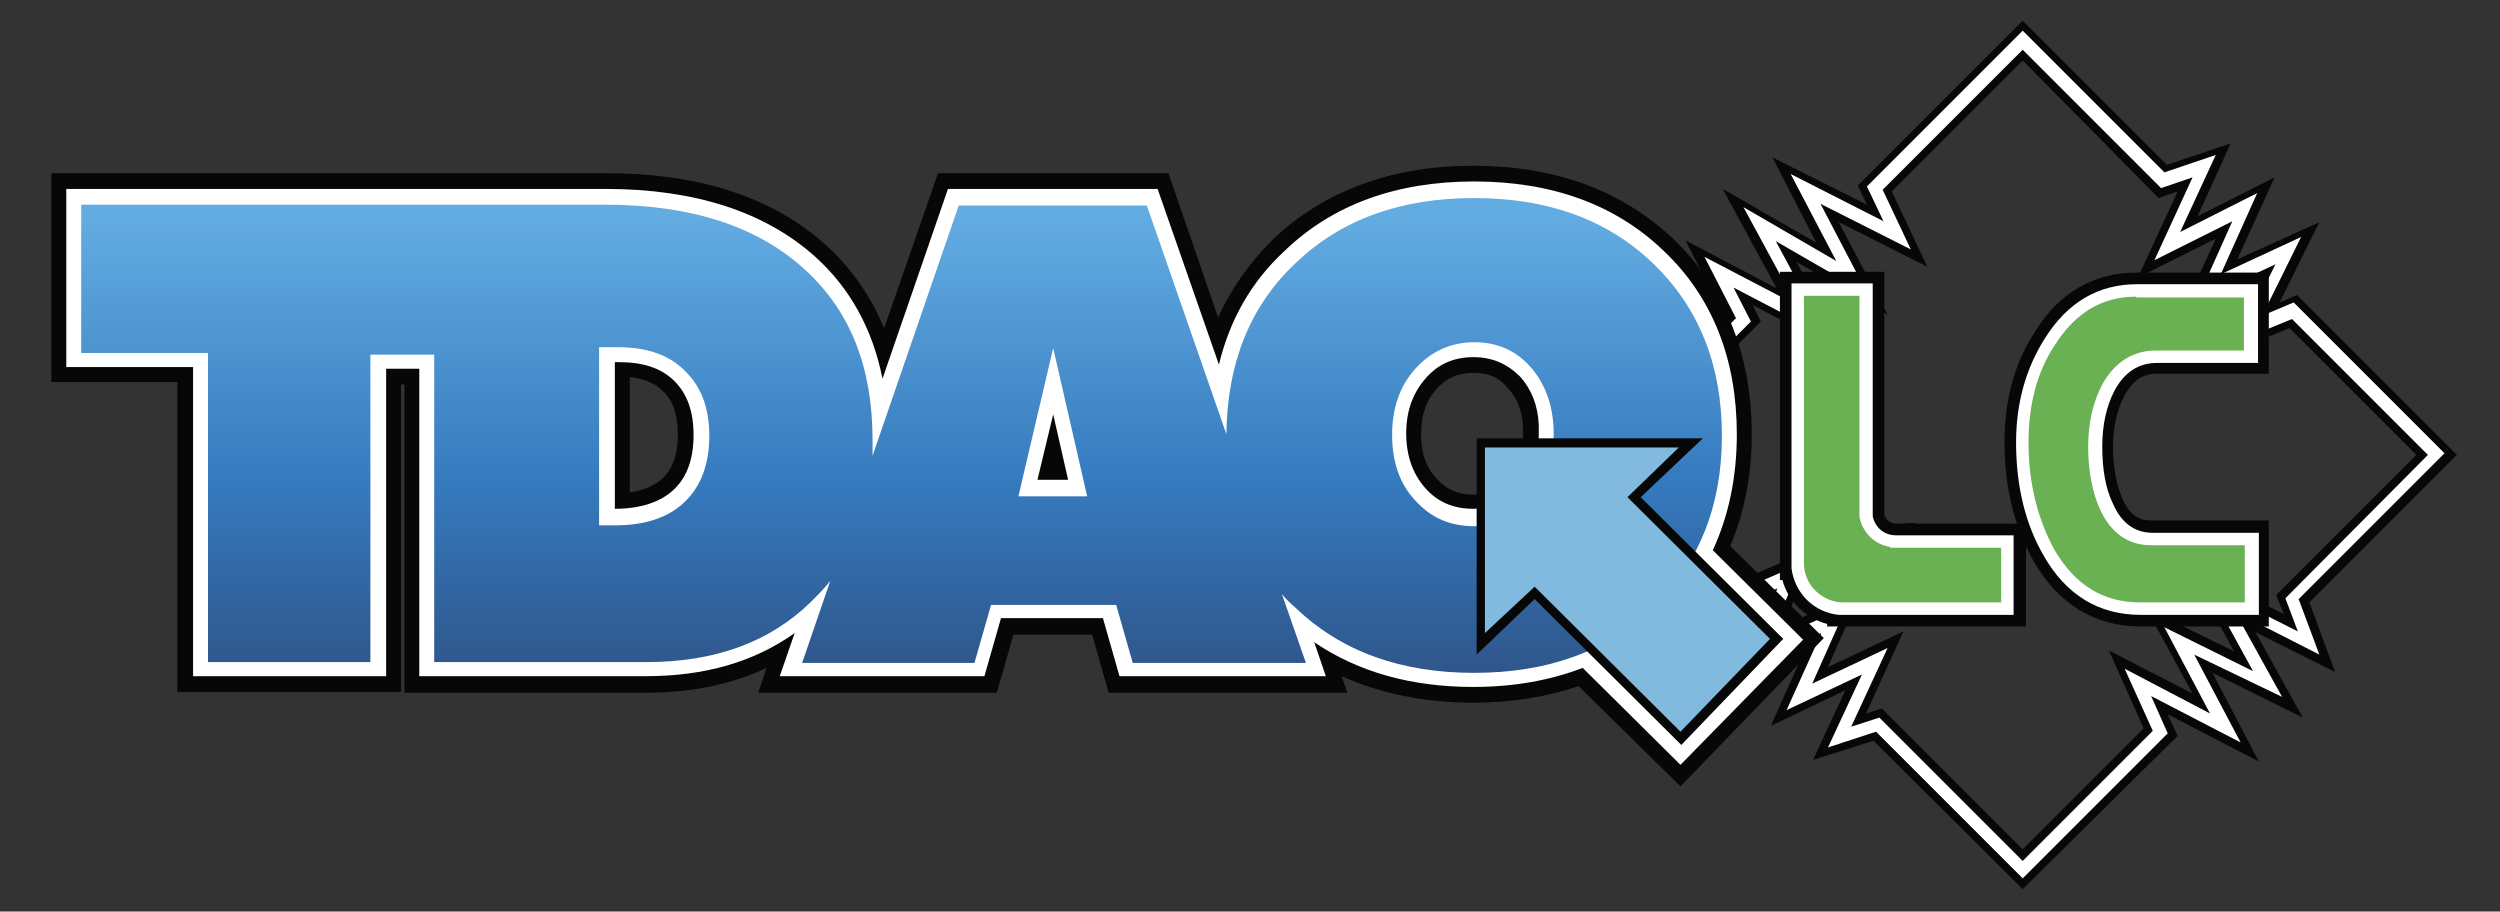 <?xml version="1.0" encoding="utf-8"?>
<!-- Generator: Adobe Illustrator 28.0.0, SVG Export Plug-In . SVG Version: 6.00 Build 0)  -->
<svg version="1.1" id="Layer_1" xmlns="http://www.w3.org/2000/svg" xmlns:xlink="http://www.w3.org/1999/xlink" x="0px" y="0px"
	 viewBox="0 0 301.7 110" style="enable-background:new 0 0 301.7 110;" xml:space="preserve">
<rect x="0" y="0" width="301.7" height="110" fill="#333333" stroke="none"/>
<style type="text/css">
	.st0{fill:#070707;}
	.st1{fill:#FFFFFF;}
	.st2{fill:url(#SVGID_1_);}
	.st3{fill:url(#SVGID_00000160186585938844464230000016618233918698797729_);}
	.st4{fill:#69B153;}
	.st5{fill-rule:evenodd;clip-rule:evenodd;fill:#296897;}
	.st6{fill-rule:evenodd;clip-rule:evenodd;fill:url(#SVGID_00000168811905938562350680000014427812752233986974_);}
	.st7{fill-rule:evenodd;clip-rule:evenodd;fill:#82B9DF;}
</style>
<g>
	<g>
		<path class="st0" d="M244.1,107.3l-18-17.9l-7.3,2.3l3.9-8.4l-9,4.3l4.2-9.4l-9.2,4l4-9.4l-2.3,1l-18.8-18.8l16.6-16.6l-4.8-9.4
			l11,5.8l-6.5-12l11.3,6.5L213.9,19l11.4,5.7l-1.1-2.3l19.9-19.9l17.4,17.4l7.7-2.6l-4,8.8l9.3-4.7l-4.5,9.9l9.9-4.5l-4.8,9.7
			l2.1-0.9l19.3,19.3l-17.8,17.8l3.1,8.4l-9.6-4.8l5.7,10.3L267,81.2l5.6,10.7l-11-5.7l1.2,2.6L244.1,107.3z M227.1,85.5l17,17
			l14.6-14.6l-4.2-9.4l10.1,5.2L259,73.4l10.6,5.2l-5.7-10.4l11.7,5.9l-0.9-2.3l16.9-16.9l-15.3-15.3L268,43l4.5-9.1l-9.4,4.3
			l4.3-9.4l-9.4,4.7l4.8-10.4l-2.3,0.8L244.1,7.3l-15.8,15.8l4.3,9.1l-10.7-5.4l5.9,11.2l-11-6.4l6.1,11.2l-11.4-6l1,2l-16,16
			l14.7,14.7l8-3.4l-4,9.4l9.4-4.1l-4,9.1l9.1-4.3l-4.5,9.9L227.1,85.5z"/>
		<path class="st1" d="M244.1,106l-17.7-17.7l-5.8,1.9l4.1-8.8l-9.1,4.3l4.2-9.3l-9.3,4l4-9.4l-3.9,1.7L193,54.9l16.5-16.5l-3.8-7.4
			l11.1,5.8l-6.4-11.8l11.2,6.5l-5.5-10.5l11.2,5.7l-2-4.2l18.8-18.8l17.1,17.1l6.2-2.1l-4.3,9.3l9.3-4.7l-4.4,9.8l9.7-4.5l-4.7,9.5
			l3.8-1.6l18.2,18.2l-17.6,17.6l2.5,6.7l-10.2-5.2l5.7,10.3L264.8,79l5.6,10.6L259.6,84l2,4.5L244.1,106z M226.8,86.6l17.3,17.3
			l15.7-15.7l-3.4-7.5l10.3,5.4l-5.5-10.4l10.7,5.3l-5.7-10.4l11.1,5.6l-1.5-4L293,54.9l-16.4-16.4l-6.6,2.7l4.6-9.3l-9.5,4.4
			l4.3-9.6l-9.4,4.7l4.6-10l-3.8,1.3L244.1,6l-16.9,16.9l3.4,7.2l-10.9-5.5l5.7,10.9l-11.1-6.4l6.2,11.5l-11.3-5.9l2.1,4.1
			l-16.2,16.2L211,70.8l6.4-2.8l-4,9.4l9.4-4.1l-4.1,9.2l9.1-4.3l-4.4,9.5L226.8,86.6z"/>
		<g>
			<linearGradient id="SVGID_1_" gradientUnits="userSpaceOnUse" x1="243.987" y1="54.268" x2="271.623" y2="54.268">
				<stop  offset="0" style="stop-color:#F6D430"/>
				<stop  offset="1" style="stop-color:#D87431"/>
			</linearGradient>
			<path class="st2" d="M271.6,73.5h-13.4c-4.7,0-8.4-2.3-11-6.8c-2.2-3.7-3.2-8.2-3.2-13.2c0-4.7,1.1-8.7,3.4-12.2
				c2.5-4.1,6-6.1,10.4-6.1h13.8V43h-11.4c-2.5,0-4.4,1.2-5.8,3.7c-1.1,2-1.6,4.4-1.6,7.2c0,2.9,0.4,5.3,1.3,7.2
				c1.2,2.6,3,3.9,5.5,3.9h12V73.5z"/>
			<path class="st0" d="M273.8,75.6h-15.5c-5.5,0-9.9-2.7-12.9-7.9c-2.3-4.1-3.5-8.9-3.5-14.3c0-5.1,1.2-9.6,3.7-13.4
				c2.9-4.7,7.1-7.1,12.2-7.1h16v12.2h-13.5c-1.7,0-2.9,0.8-3.9,2.6c-0.9,1.7-1.4,3.8-1.4,6.1c0,2.5,0.4,4.7,1.1,6.3
				c1,2.4,2.4,2.7,3.5,2.7h14.2V75.6z M257.8,37.2c-3.6,0-6.4,1.7-8.6,5.1c-2,3.1-3,6.8-3,11.1c0,4.7,1,8.8,2.9,12.2
				c2.2,3.9,5.2,5.7,9.2,5.7h11.2v-4.1h-9.9c-2.4,0-5.6-0.9-7.5-5.2c-1-2.2-1.5-4.9-1.5-8.1c0-3.1,0.6-5.8,1.9-8.2
				c2.2-4,5.4-4.8,7.7-4.8h9.2v-3.6H257.8z"/>
		</g>
		<g>
			
				<linearGradient id="SVGID_00000137123682679525230480000014884510754954285745_" gradientUnits="userSpaceOnUse" x1="216.921" y1="54.211" x2="242.251" y2="54.211">
				<stop  offset="0" style="stop-color:#F6D430"/>
				<stop  offset="1" style="stop-color:#D87431"/>
			</linearGradient>
			<path style="fill:url(#SVGID_00000137123682679525230480000014884510754954285745_);" d="M228.9,65.4L228.9,65.4
				C228.8,65.4,228.8,65.4,228.9,65.4h-0.1c-1.8,0-3.3-1.3-3.6-3V35h-8.3v32.9h0c0,0,0,0,0,0c0,3.1,2.5,5.6,5.6,5.6h0
				c0,0,0.1,0,0.1,0v0h19.6v-8.1H228.9z"/>
			<path class="st0" d="M244.4,75.6h-23.9v-0.3c-2.6-0.7-4.7-2.7-5.4-5.3h-0.3l0-2.1c0,0,0,0,0-0.1V32.8h12.6v29.3
				c0.2,0.6,0.7,1.1,1.4,1.1c0,0,0.1,0,0.1,0l2.2-0.1v0.1h13.4V75.6z M224.8,71.3h15.3v-3.8h-13.4v-0.4c-1.9-0.7-3.3-2.4-3.7-4.4
				l0-0.4V37.1h-4l0,31c0.1,1.8,1.6,3.2,3.3,3.2l0.1,0l2.3-0.1V71.3z"/>
		</g>
		<g>
			<path class="st4" d="M271.6,73.5h-13.4c-4.7,0-8.4-2.3-11-6.8c-2.2-3.7-3.2-8.2-3.2-13.2c0-4.7,1.1-8.7,3.4-12.2
				c2.5-4.1,6-6.1,10.4-6.1h13.8V43h-11.4c-2.5,0-4.4,1.2-5.8,3.7c-1.1,2-1.6,4.4-1.6,7.2c0,2.9,0.4,5.3,1.3,7.2
				c1.2,2.6,3,3.9,5.5,3.9h12V73.5z"/>
			<path class="st1" d="M272.4,74.2h-14.1c-5,0-9-2.4-11.7-7.2c-2.2-3.8-3.3-8.4-3.3-13.6c0-4.8,1.2-9,3.5-12.6
				c2.7-4.3,6.4-6.5,11.1-6.5h14.6v9.5h-12.2c-2.2,0-3.9,1.1-5.1,3.3c-1,1.9-1.5,4.2-1.5,6.8c0,2.7,0.4,5.1,1.3,6.9
				c1,2.3,2.6,3.5,4.8,3.5h12.8V74.2z M257.8,35.8c-4.1,0-7.3,1.9-9.8,5.8c-2.2,3.3-3.2,7.3-3.2,11.8c0,4.9,1.1,9.2,3.1,12.9
				c2.5,4.3,5.9,6.4,10.4,6.4h12.6v-6.9h-11.3c-2.8,0-4.9-1.5-6.2-4.4c-0.9-2-1.4-4.6-1.4-7.5c0-2.9,0.6-5.4,1.7-7.5
				c1.5-2.7,3.7-4.1,6.5-4.1h10.6v-6.4H257.8z"/>
		</g>
		<g>
			<path class="st4" d="M228.9,65.4L228.9,65.4C228.8,65.4,228.8,65.4,228.9,65.4h-0.1c-1.8,0-3.3-1.3-3.6-3V35h-8.3v32.9h0
				c0,0,0,0,0,0c0,3.1,2.5,5.6,5.6,5.6h0c0,0,0.1,0,0.1,0v0h19.6v-8.1H228.9z"/>
			<path class="st1" d="M243,74.2l-21.1,0c-3-0.3-5.3-2.6-5.7-5.6h0l0-0.6c0,0,0-0.1,0-0.1V34.2h9.8v28.1c0.3,1.4,1.4,2.3,2.8,2.3
				l0.9,0v0H243V74.2z M223.4,72.7h18.1v-6.6h-13.4v-0.1c-1.9-0.3-3.3-1.7-3.7-3.6l0-0.1V35.7h-6.7V68c0,2.6,2.2,4.7,4.8,4.7H223.4
				L223.4,72.7z"/>
		</g>
	</g>
	<g>
		<g>
			<g>
				<path class="st5" d="M55.9,24.6h-3.4H9.8v17.8h15.3v37.3h19.6V42.7h7.7v37.1H78c8.3,0,14.9-2.4,19.9-7.3
					c0.8-0.8,1.6-1.6,2.3-2.5l-3.4,9.9h20.8l2-7h15.1l2,7h20.9l-2.9-8.3c0.5,0.6,1,1.1,1.6,1.6c5.5,5.3,12.7,7.9,21.6,7.9
					c5.1,0,9.6-0.9,13.6-2.6l11.3,11.2l12.2-12.5l-10.5-10.4c2.2-4.1,3.3-8.9,3.3-14.3c0-8.6-2.8-15.5-8.3-20.8
					c-5.5-5.3-12.7-7.9-21.6-7.9c-8.9,0-16.1,2.6-21.6,7.9c-5.5,5.2-8.2,12.1-8.3,20.6l-9.6-27.6h-22.7l-10.4,30.2
					c0-0.6,0-1.3,0-1.9c0-8.8-2.7-15.6-8.2-20.6c-5.7-5.2-13.7-7.8-24.1-7.8H55.9z M85.6,52.5c0,3.4-1,6.1-3,8
					c-2,1.9-4.8,2.8-8.4,2.8h-1.9V41.8h2.3c3.4,0,6.1,0.9,8,2.8C84.6,46.5,85.6,49.1,85.6,52.5z M131.2,59.7h-8.3l4.2-17.9
					L131.2,59.7z M187.5,52.3L187.5,52.3L187.5,52.3c0,3-1,5.7-2.5,7.7c-0.1,0.1-0.1,0.2-0.2,0.2c-1.8,2.1-4.1,3.1-6.9,3.1
					c-2.9,0-5.2-1-7.1-3.1c-1.9-2.1-2.8-4.7-2.8-7.9c0-3.2,0.9-5.8,2.8-8c1.9-2.1,4.3-3.2,7.1-3.2c2.8,0,5.1,1,6.9,3.1
					C186.6,46.4,187.5,49,187.5,52.3z"/>
				<path class="st0" d="M202.8,94.9l-12.3-12.1c-3.8,1.3-8.1,2-12.7,2c-5.9,0-11.2-1.1-15.9-3.2l0.7,2h-28.8l-2-7h-9.5l-2,7H91.5
					l1-3c-4.2,2-9.1,3-14.6,3H48.8V46.4h-0.4v37.1h-27V46.1H6.2V20.9h66.9c11.3,0,20.2,2.9,26.6,8.7c3.1,2.8,5.4,6.2,7,10l6.5-18.7
					H141l6,17.4c1.6-3.5,3.8-6.6,6.6-9.4C159.8,23,168,20,177.8,20c9.9,0,18,3,24.2,8.9c6.2,6,9.4,13.9,9.4,23.5
					c0,5-0.9,9.5-2.6,13.5l11.3,11.1L202.8,94.9z M192.3,74.1l10.4,10.3l7-7.2l-9.9-9.8l1.3-2.4c1.9-3.5,2.9-7.8,2.9-12.6
					c0-7.6-2.3-13.5-7.1-18.1c-4.8-4.6-11.1-6.9-19.1-6.9c-8,0-14.3,2.3-19.1,6.9c-4.8,4.6-7.1,10.4-7.1,18l-7.2,1.2l-8.7-25.1
					h-17.4L108.8,56l-7.2-1.4c0-0.6,0-1.1,0-1.7c0-7.8-2.3-13.6-7-17.9c-5-4.5-12.2-6.8-21.6-6.8H13.5v10.5h15.3v37.3h12.3V39h15.1
					v37.1H78c7.3,0,13-2.1,17.3-6.3c0.7-0.7,1.3-1.4,1.9-2.1l6.4,3.4l-1.7,5h12.9l2-7h20.6l2,7h12.9l-1.2-3.4l6.2-3.6
					c0.4,0.5,0.9,1,1.3,1.4c4.8,4.6,11.1,6.9,19.1,6.9c4.6,0,8.7-0.8,12.2-2.3L192.3,74.1z M177.8,67c-3.9,0-7.3-1.5-9.8-4.3
					c-2.5-2.7-3.8-6.2-3.8-10.4c0-4.1,1.3-7.6,3.8-10.4c2.6-2.9,6-4.4,9.9-4.4c3.8,0,7.2,1.5,9.7,4.3c2.4,2.7,3.7,6.2,3.7,10.4v3.8
					h-0.4c-0.5,2.3-1.5,4.4-2.9,6.2l-0.1,0.1c-0.1,0.1-0.2,0.2-0.3,0.3C185,65.5,181.7,67,177.8,67z M177.8,45
					c-1.8,0-3.2,0.6-4.4,1.9c-1.3,1.4-1.9,3.2-1.9,5.5c0,2.3,0.6,4,1.9,5.4c1.2,1.3,2.6,1.9,4.4,1.9c1.8,0,3.1-0.6,4.2-1.8l0.1-0.1
					c1.1-1.4,1.7-3.3,1.7-5.3v-1c-0.1-1.9-0.7-3.5-1.8-4.6C180.9,45.5,179.6,45,177.8,45z M74.2,66.9h-5.5V38.1h6
					c4.4,0,8,1.3,10.6,3.9c2.7,2.6,4,6.1,4,10.5c0,4.5-1.4,8.1-4.1,10.6C82.4,65.7,78.7,66.9,74.2,66.9z M76,45.5v13.9
					c1.7-0.2,3-0.8,4-1.7c1.2-1.2,1.8-2.9,1.8-5.3c0-2.4-0.6-4.1-1.8-5.2C79.1,46.3,77.8,45.7,76,45.5z M135.9,63.4h-17.6l5.3-22.4
					l7.2,0L135.9,63.4z"/>
			</g>
			<g>
				<path class="st5" d="M55.9,24.6h-3.4H9.8v17.8h15.3v37.3h19.6V42.7h7.7v37.1H78c8.3,0,14.9-2.4,19.9-7.3
					c0.8-0.8,1.6-1.6,2.3-2.5l-3.4,9.9h20.8l2-7h15.1l2,7h20.9l-2.9-8.3c0.5,0.6,1,1.1,1.6,1.6c5.5,5.3,12.7,7.9,21.6,7.9
					c5.1,0,9.6-0.9,13.6-2.6l11.3,11.2l12.2-12.5l-10.5-10.4c2.2-4.1,3.3-8.9,3.3-14.3c0-8.6-2.8-15.5-8.3-20.8
					c-5.5-5.3-12.7-7.9-21.6-7.9c-8.9,0-16.1,2.6-21.6,7.9c-5.5,5.2-8.2,12.1-8.3,20.6l-9.6-27.6h-22.7l-10.4,30.2
					c0-0.6,0-1.3,0-1.9c0-8.8-2.7-15.6-8.2-20.6c-5.7-5.2-13.7-7.8-24.1-7.8H55.9z M85.6,52.5c0,3.4-1,6.1-3,8
					c-2,1.9-4.8,2.8-8.4,2.8h-1.9V41.8h2.3c3.4,0,6.1,0.9,8,2.8C84.6,46.5,85.6,49.1,85.6,52.5z M131.2,59.7h-8.3l4.2-17.9
					L131.2,59.7z M187.5,52.3L187.5,52.3L187.5,52.3c0,3-1,5.7-2.5,7.7c-0.1,0.1-0.1,0.2-0.2,0.2c-1.8,2.1-4.1,3.1-6.9,3.1
					c-2.9,0-5.2-1-7.1-3.1c-1.9-2.1-2.8-4.7-2.8-7.9c0-3.2,0.9-5.8,2.8-8c1.9-2.1,4.3-3.2,7.1-3.2c2.8,0,5.1,1,6.9,3.1
					C186.6,46.4,187.5,49,187.5,52.3z"/>
				<path class="st1" d="M202.8,92.3L191,80.6c-3.9,1.5-8.3,2.3-13.2,2.3c-7.5,0-13.9-1.8-19.2-5.4l1.4,4.1h-24.9l-2-7h-12.3l-2,7
					H94.1l1.8-5.2C91,79.9,85,81.6,78,81.6H50.6V44.5h-4v37.1H23.3V44.3H8V22.8h65.1c10.8,0,19.3,2.8,25.3,8.2
					c4.2,3.8,6.9,8.7,8.1,14.7l7.9-22.9h25.3l7.4,21.2c1.3-5.4,3.9-10,7.9-13.7c5.8-5.6,13.5-8.4,22.9-8.4c9.4,0,17.1,2.8,22.9,8.4
					c5.9,5.6,8.8,13.1,8.8,22.1c0,5.2-1,9.9-2.9,14l10.9,10.8L202.8,92.3z M191.9,76.3L202.8,87l9.6-9.9l-10.2-10.1l0.7-1.2
					c2.1-3.8,3.1-8.3,3.1-13.4c0-8.1-2.5-14.5-7.7-19.5c-5.1-4.9-12-7.4-20.4-7.4c-8.4,0-15.2,2.5-20.4,7.4
					c-5.1,4.9-7.6,11.2-7.7,19.3l-3.6,0.6l-9.1-26.3h-20l-10,29l-3.6-0.7c0-0.6,0-1.2,0-1.8c0-8.3-2.5-14.6-7.6-19.2
					c-5.3-4.8-13-7.3-22.8-7.3H11.7v14.2H27v37.3h15.9V40.9h11.4v37.1H78c7.8,0,13.9-2.2,18.6-6.8c0.8-0.7,1.5-1.5,2.1-2.3l3.2,1.7
					l-2.6,7.4h16.8l2-7H136l2,7h16.9l-2-5.8l3.1-1.8c0.5,0.5,1,1.1,1.4,1.5c5.1,4.9,12,7.4,20.4,7.4c4.8,0,9.2-0.8,12.9-2.4
					L191.9,76.3z M177.8,65.2c-3.4,0-6.2-1.2-8.5-3.7c-2.2-2.4-3.3-5.5-3.3-9.1c0-3.6,1.1-6.7,3.3-9.2c2.2-2.5,5.1-3.8,8.5-3.8
					c3.4,0,6.2,1.2,8.3,3.7c2.1,2.4,3.2,5.5,3.2,9.2v1.9h-0.1c-0.3,2.5-1.3,5-2.8,6.9c-0.1,0.2-0.2,0.2-0.3,0.3
					C184,63.9,181.2,65.2,177.8,65.2z M177.8,43.1c-2.3,0-4.2,0.8-5.7,2.5c-1.6,1.8-2.4,4-2.4,6.7c0,2.7,0.8,4.9,2.3,6.6
					c1.5,1.7,3.4,2.5,5.8,2.5c2.3,0,4.1-0.8,5.6-2.5l0.2-0.2c1.3-1.7,2.1-4,2.1-6.4v-1c-0.1-2.4-0.9-4.3-2.2-5.8
					C181.9,43.9,180.1,43.1,177.8,43.1z M74.2,65.1h-3.7V39.9h4.1c3.9,0,7,1.1,9.3,3.3c2.3,2.2,3.5,5.3,3.5,9.2
					c0,3.9-1.2,7.1-3.6,9.3C81.5,64,78.3,65.1,74.2,65.1z M74.2,61.4L74.2,61.4c3.1,0,5.5-0.8,7.1-2.3c1.6-1.5,2.4-3.7,2.4-6.6
					c0-2.9-0.8-5-2.3-6.5c-1.6-1.6-3.8-2.3-6.8-2.3h-0.4V61.4z M133.5,61.6h-13l4.7-20.1l3.6,0L133.5,61.6z M125.2,57.9h3.7
					l-1.8-7.9L125.2,57.9z"/>
			</g>
			
				<linearGradient id="SVGID_00000079465560156451206670000000182340912202044050_" gradientUnits="userSpaceOnUse" x1="108.79" y1="26.198" x2="108.79" y2="91.925">
				<stop  offset="0" style="stop-color:#63ACE2"/>
				<stop  offset="0.489" style="stop-color:#357ABE"/>
				<stop  offset="1" style="stop-color:#2C4573"/>
			</linearGradient>
			<path style="fill-rule:evenodd;clip-rule:evenodd;fill:url(#SVGID_00000079465560156451206670000000182340912202044050_);" d="
				M55.9,24.7h-3.4H9.8v17.9h15.3v37.3h19.6V42.8h7.7v37.1H78c8.3,0,14.9-2.4,19.9-7.3c0.8-0.8,1.6-1.6,2.3-2.5l-3.4,9.9h20.8l2-7
				h15.1l2,7h20.9l-2.9-8.3c0.5,0.6,1,1.1,1.6,1.6c5.5,5.3,12.7,7.9,21.6,7.9c8.9,0,16.1-2.6,21.6-7.9c5.5-5.3,8.3-12.2,8.3-20.7
				c0-8.6-2.8-15.5-8.3-20.8c-5.5-5.3-12.7-7.9-21.6-7.9c-8.9,0-16.1,2.6-21.6,7.9c-5.5,5.2-8.2,12.1-8.3,20.6l-9.6-27.6h-22.7
				L105.3,55c0-0.6,0-1.3,0-1.9c0-8.8-2.7-15.6-8.2-20.6c-5.7-5.2-13.7-7.8-24.1-7.8H55.9z M85.6,52.6c0,3.4-1,6.1-3,8
				c-2,1.9-4.8,2.8-8.4,2.8h-1.9V41.9h2.3c3.4,0,6.1,0.9,8,2.8C84.6,46.6,85.6,49.2,85.6,52.6z M131.2,59.9h-8.3l4.2-17.9
				L131.2,59.9z M187.5,52.4c0,3.3-0.9,5.9-2.7,8c-1.8,2-4.1,3.1-6.9,3.1c-2.9,0-5.2-1-7.1-3.1c-1.9-2-2.8-4.7-2.8-7.9
				c0-3.2,0.9-5.9,2.8-8c1.9-2.1,4.3-3.2,7.1-3.2c2.8,0,5.1,1,6.9,3.1C186.6,46.5,187.5,49.2,187.5,52.4z"/>
			<g>
				<polygon class="st7" points="178.7,53.4 178.7,77.7 185.2,71.5 202.8,89.1 214.5,77.1 197.2,60 204.1,53.4 				"/>
				<path class="st0" d="M202.9,89.9l-17.7-17.6l-7,6.7V52.9h27.3L198,60l17.2,17.1L202.9,89.9z M185.2,70.8l17.6,17.5l10.8-11.2
					L196.4,60l6.2-6h-23.4v22.4L185.2,70.8z"/>
			</g>
		</g>
	</g>
</g>
</svg>

